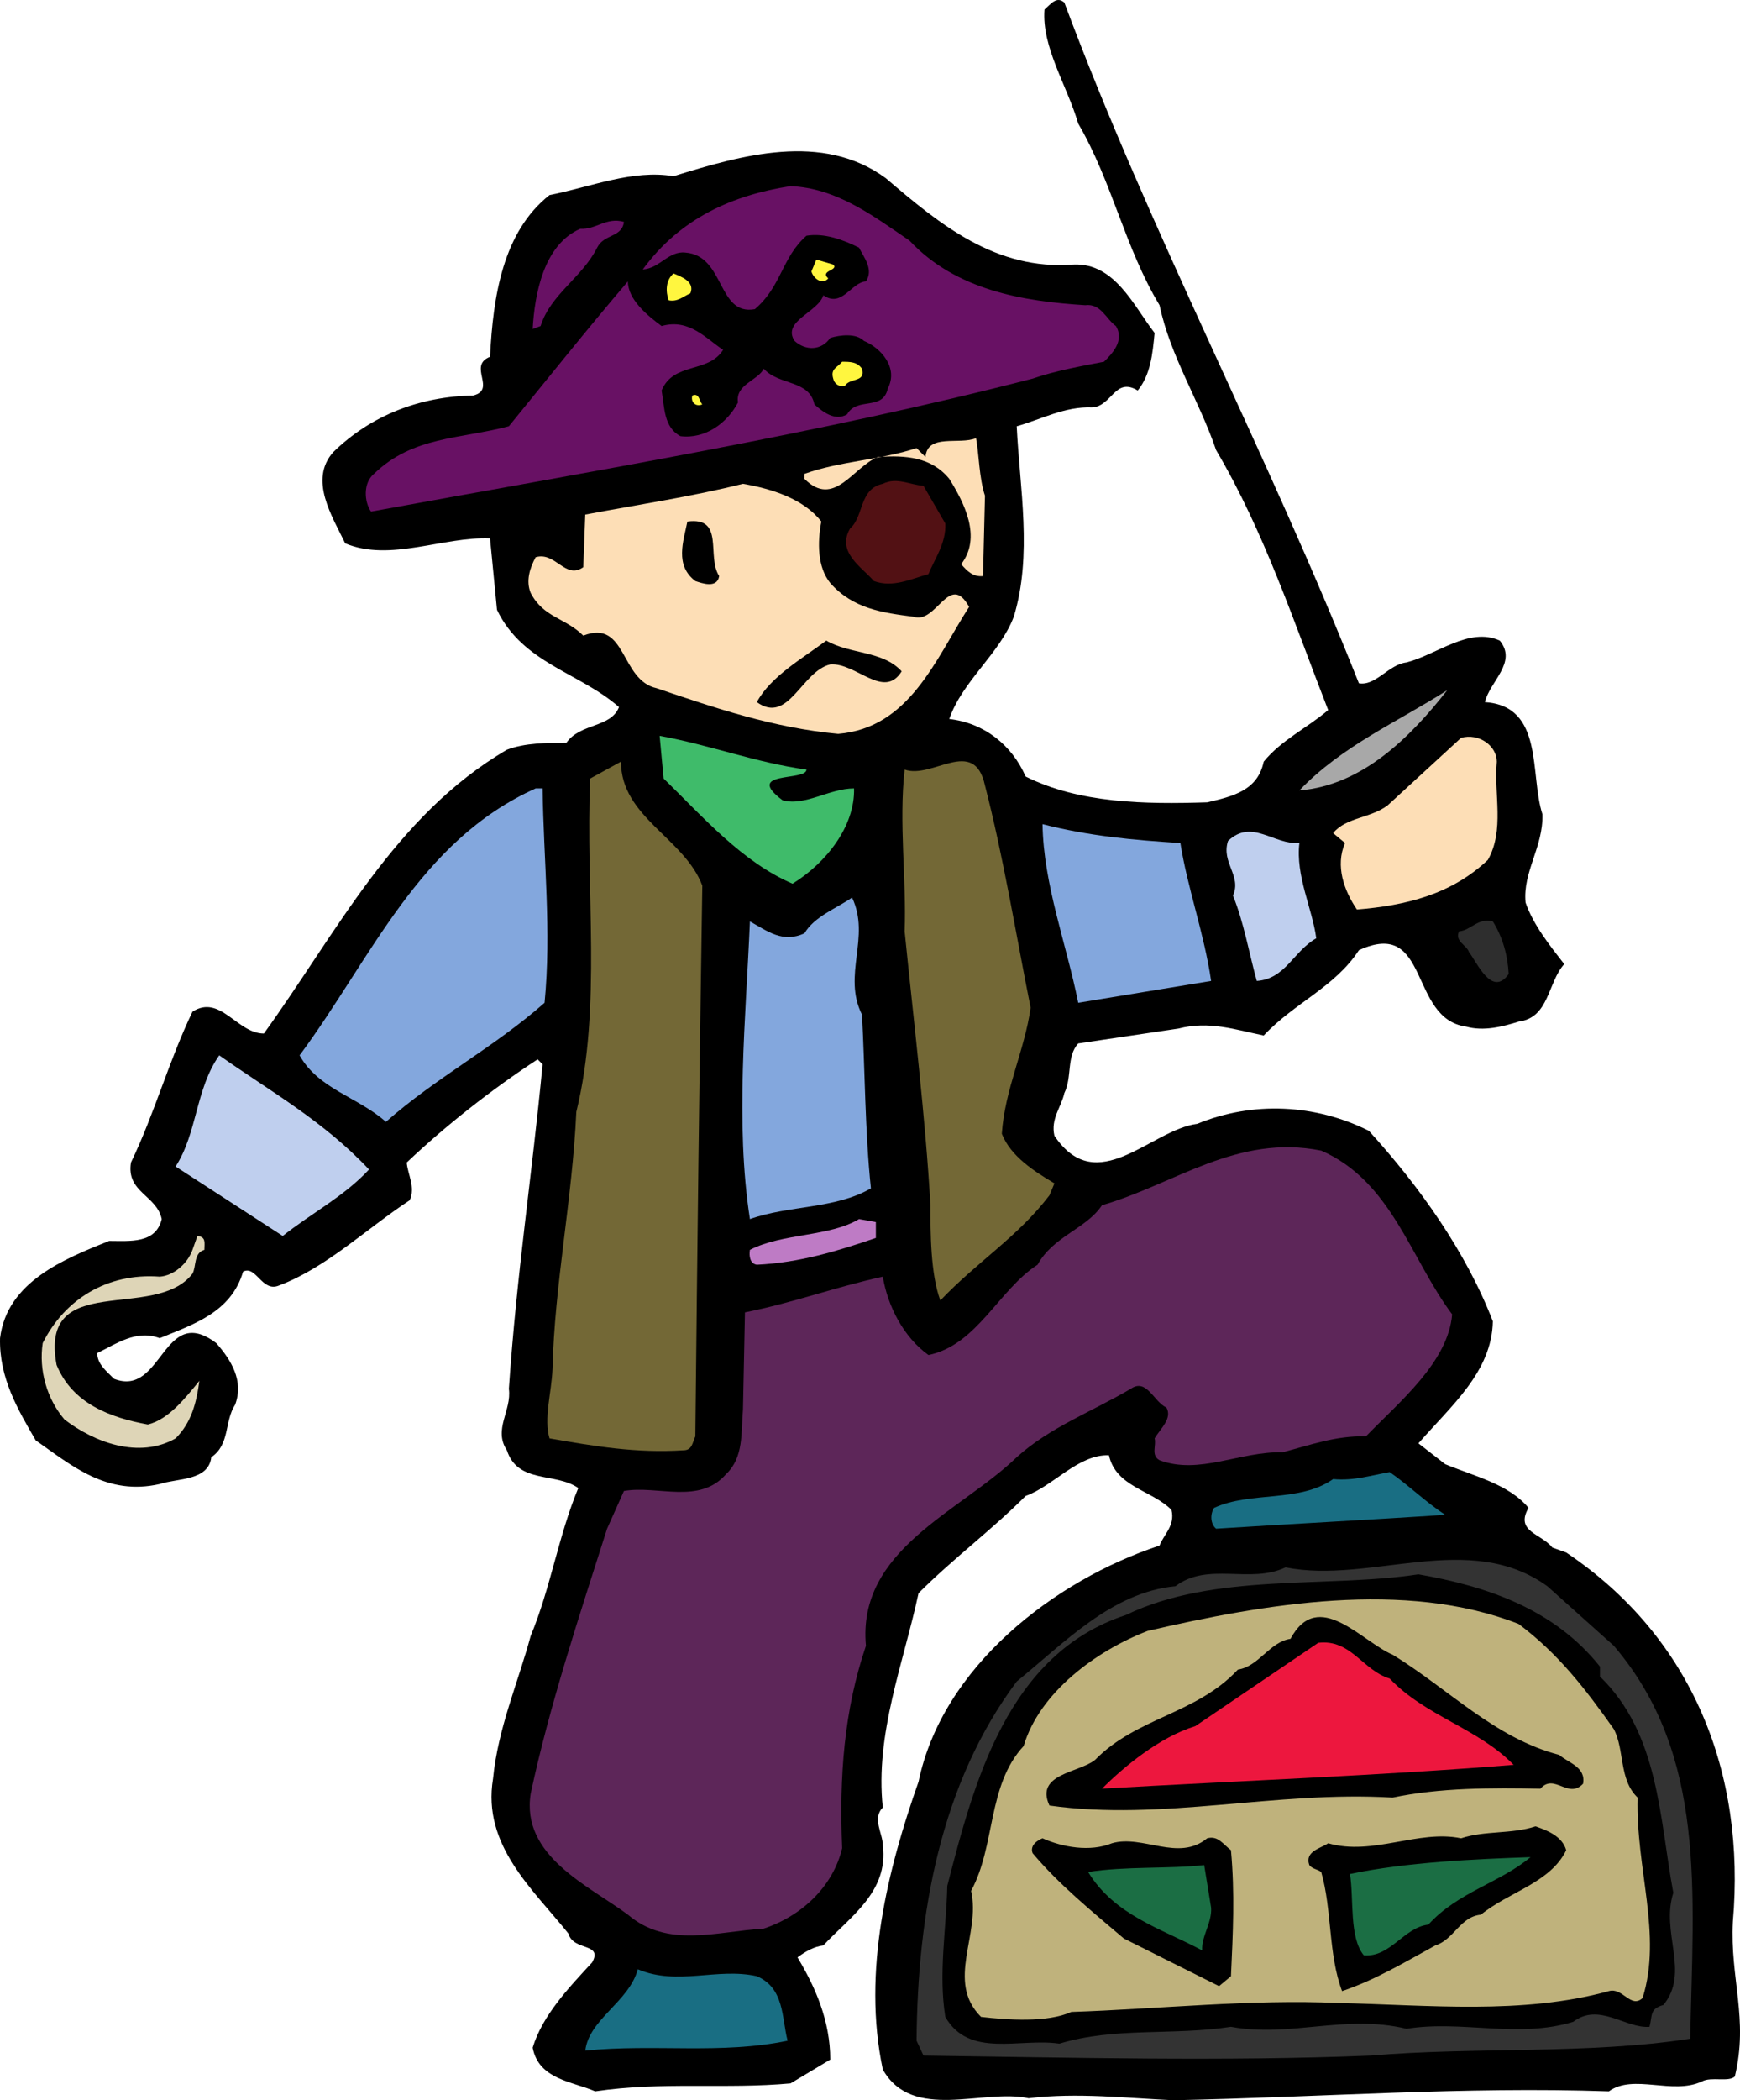<svg xmlns="http://www.w3.org/2000/svg" width="230.191" height="277.735"><path d="M140.806.337c11.414 30.574 26.898 59.574 38.968 90.02 2.235.39 3.938-2.497 6.301-2.759 4.067-1.05 8.266-4.722 12.336-2.886 2.36 2.886-1.312 5.379-1.969 8.136 7.871.524 5.903 9.579 7.61 14.825.132 4.332-2.625 7.613-2.23 11.68 1.05 3.019 3.28 5.773 5.116 8.136-2.23 2.492-1.968 7.086-6.035 7.61-2.101.656-4.594 1.312-6.953.656-7.613-1.047-4.726-14.434-14.176-10.102-3.148 4.856-8.527 6.953-12.593 11.281-3.805-.785-7.22-1.964-11.286-.918-4.46.657-8.793 1.313-13.253 1.97-1.575 1.706-.79 4.464-1.836 6.562-.395 1.836-1.84 3.41-1.313 5.644 5.64 8.395 12.727-.789 18.895-1.578 7.347-3.016 15.617-2.621 22.703.922 6.691 7.348 12.86 16.008 16.402 25.191-.133 6.692-5.512 11.153-9.844 16.14l3.543 2.755c3.805 1.578 8.399 2.625 11.024 5.777-1.836 3.149 1.707 3.41 3.148 5.246l1.836.657c16.797 11.285 23.754 29.261 22.047 48.816-.395 7.477 2.098 12.855.262 20.469-.79.785-3.149 0-4.332.656-3.934 1.836-9.051-1.05-12.332 1.312-19.16-.656-38.055.786-57.606 1.18-6.035-.262-12.73-1.05-19.16-.262-6.035-1.312-15.352 3.149-19.289-3.804-2.754-12.992.656-26.508 4.727-38.055 3.148-15.223 17.976-26.637 31.882-31.23.528-1.442 2.102-2.625 1.578-4.723-2.625-2.625-7.347-3.02-8.27-7.219-4.065-.133-7.347 4.067-11.019 5.38-4.593 4.593-9.582 8.269-14.171 12.858-1.97 9.188-5.774 18.637-4.727 28.344-1.441 1.446 0 3.414 0 4.988.789 6.168-4.328 9.446-7.871 13.254-1.18.13-2.363.786-3.414 1.575 2.363 3.937 4.332 8.398 4.332 13.515l-5.25 3.149c-8.528.785-16.926-.262-25.848 1.05-3.02-1.312-7.48-1.574-8.27-5.773 1.313-4.332 4.856-8.004 7.876-11.285 1.441-2.625-2.496-1.445-3.149-3.805-4.726-5.906-11.418-11.68-9.972-20.472.656-6.692 3.277-12.598 4.984-18.895 2.625-6.297 3.676-13.254 6.297-19.55-3.016-2.102-8.004-.528-9.446-4.99-1.835-2.753.657-5.245.262-8.132 1.051-15.355 3.02-27.82 4.461-42.91l-.656-.656c-6.035 3.937-12.203 8.789-17.32 13.644.132 1.574 1.183 3.281.394 4.989-5.773 3.804-11.023 8.921-17.32 11.285-2.23.918-3.02-2.758-4.723-1.84-1.578 5.383-6.562 6.957-11.023 8.793-3.153-1.18-5.778.789-8.27 1.969 0 1.445 1.184 2.363 2.23 3.41 6.43 2.496 6.43-10.102 13.52-4.723 1.965 2.23 3.672 4.988 2.492 8.137-1.445 2.23-.656 5.25-3.152 6.953-.39 3.152-4.46 2.758-6.82 3.543-6.957 1.574-11.547-2.36-16.407-5.774-2.359-4.066-4.851-8.265-4.722-13.515.918-7.477 8.531-10.496 14.433-12.86 2.758 0 6.168.395 6.957-2.886-.656-3.149-4.722-3.543-4.07-7.48 3.152-6.56 4.988-13.384 8.137-19.946 3.676-2.36 5.906 2.887 9.449 2.887 9.578-13.25 17.32-28.868 32.148-37.528 2.364-.918 5.38-.918 7.872-.918 1.84-2.625 5.906-1.968 6.957-4.726-5.25-4.59-12.73-5.77-16.141-12.86l-.918-9.445c-6.168-.262-13.254 3.149-19.16.656-1.703-3.543-4.856-8.398-1.574-12.074 4.988-4.855 11.418-7.348 18.504-7.476 3.148-.79-.79-3.938 2.23-5.122.395-8.003 1.707-16.53 7.871-21.386 5.383-1.051 11.024-3.414 16.402-2.492 8.922-2.758 19.684-5.907 28.082.261 7.215 6.168 14.567 12.203 24.801 11.418 5.512-.265 8.004 5.508 10.762 9.051-.266 2.758-.527 5.512-2.234 7.61-3.016-1.837-3.41 2.1-6.036 2.234-3.671-.133-6.69 1.574-9.972 2.492.394 8.137 2.101 17.059-.39 25.191-1.84 4.86-6.825 8.532-8.532 13.52 4.594.523 8.266 3.41 10.105 7.61 7.086 3.542 15.746 3.675 24.012 3.41 3.414-.786 6.692-1.575 7.48-5.38 2.36-2.886 5.774-4.46 8.528-6.82-4.461-11.418-8.399-23.492-14.828-34.383-2.23-6.558-6.035-12.336-7.48-19.156-4.59-7.613-6.298-16.402-10.758-24.015-1.442-4.985-4.856-10.102-4.461-15.09.785-.657 1.574-1.836 2.625-.918"/><path fill="#681164" d="M120.333 31.829c6.168 6.562 14.96 8.004 23.226 8.531 2.102-.265 2.754 1.836 4.07 2.754 1.18 1.969-.527 3.676-1.577 4.723-2.754.527-6.43 1.183-9.446 2.234-28.476 7.348-58.132 12.203-87.523 17.582-.918-1.312-1.05-3.805.39-4.988 5.122-4.985 11.419-4.59 17.848-6.297 5.25-6.43 10.367-12.86 15.746-19.16 0 2.363 2.492 4.465 4.461 5.906 3.676-1.047 5.906 1.707 8.137 3.148-1.969 3.153-6.563 1.575-8.137 5.38.395 2.234.266 4.859 2.492 6.038 3.282.395 6.168-1.707 7.614-4.46-.395-2.364 2.625-2.887 3.41-4.461 1.969 2.23 6.039 1.441 6.695 4.722 1.18 1.051 2.754 2.23 4.328 1.313 1.313-2.364 4.723-.395 5.38-3.414 1.445-2.754-.919-5.38-3.15-6.297-1.05-1.051-3.148-.79-4.46-.395-1.18 1.707-3.281 1.707-4.723.395-1.707-2.625 3.149-3.805 3.805-6.035 2.492 1.703 3.672-1.707 5.64-1.84 1.051-1.574-.261-3.149-.917-4.461-2.098-1.047-4.594-1.965-6.954-1.574-3.28 2.886-3.28 6.695-6.824 9.71-4.988.919-3.937-7.085-9.187-7.48-2.227-.262-3.41 2.102-5.641 2.23 4.984-6.824 11.941-9.84 19.55-11.019 6.04.262 10.763 3.805 15.747 7.215m-37.789-2.492c-.262 2.097-2.625 1.574-3.543 3.41-1.969 3.937-6.168 6.168-7.48 10.367l-1.051.395c.261-4.594 1.445-11.153 6.3-13.254 2.098.132 3.41-1.575 5.774-.918"/><path fill="#fff63f" d="M110.231 34.981c.786.785-1.84.785-.656 1.836-.789.918-1.969 0-2.23-.918l.656-1.574 2.23.656m-18.898 3.805c-.918.39-1.703 1.18-2.883.918-.394-1.18-.394-2.625.652-3.543.918.39 2.887 1.047 2.23 2.625m22.704 9.973c.523 1.836-1.574 1.18-2.23 2.23-.79.262-1.446-.266-1.575-.918-.394-1.312.524-1.445 1.18-2.234 1.05 0 1.969 0 2.625.922m-21.125 4.722c-.922.395-1.578-.394-1.312-1.18.918-.394.918.786 1.312 1.18"/><path fill="#fddeb6" d="m130.306 65.552-.262 10.628c-1.313.133-2.098-.652-2.887-1.574 2.758-3.543.395-8.136-1.574-11.285-2.363-2.887-5.774-3.148-9.45-2.887-3.28 1.313-5.773 6.825-9.71 2.887v-.656c4.726-1.703 10.105-1.836 14.832-3.41l1.18 1.18c.261-3.15 4.46-1.575 6.69-2.493.395 2.098.395 5.25 1.18 7.61"/><path fill="#521114" d="M125.06 69.227c.128 2.625-1.446 4.723-2.231 6.692-2.363.656-4.727 1.836-7.219.918-1.574-1.836-4.984-3.805-3.148-6.953 1.836-1.575 1.18-5.25 4.328-5.907 1.84-.918 3.543.133 5.383.266l2.886 4.984"/><path fill="#fddeb6" d="M108.657 68.966c-.527 2.754-.527 6.035 1.18 8.132 3.015 3.414 6.953 3.938 11.02 4.461 3.019 1.051 4.726-6.03 7.35-1.308-4.46 6.953-7.874 16.008-17.32 16.793-8.53-.785-16.273-3.41-24.015-6.035-4.855-1.051-3.938-9.184-9.707-6.954-2.363-2.363-5.25-2.363-6.957-5.64-.656-1.578-.129-3.281.656-4.727 2.625-.785 3.938 3.02 6.301 1.313l.262-6.953c6.953-1.313 14.039-2.364 20.863-4.07 3.805.656 8.004 1.968 10.367 4.988"/><path d="M95.142 76.18c-.266 1.707-2.364.918-3.153.657-2.754-2.098-1.574-5.246-1.05-7.871 4.988-.657 2.495 4.59 4.203 7.214m24.144 12.598c-2.363 3.805-6.039-1.18-9.45-.918-3.804.918-5.51 8.004-9.71 4.988 1.836-3.414 6.035-5.773 9.187-8.136 3.149 1.836 7.477 1.312 9.973 4.066"/><path fill="#a8a8a8" d="M191.454 91.274c-4.723 6.035-11.152 12.594-19.55 13.25 5.644-5.902 12.991-9.054 19.55-13.25"/><path fill="#3fbb6a" d="M106.688 101.77c0 1.575-8.398.133-3.148 4.067 3.016.789 6.164-1.575 9.445-1.575.133 4.989-3.672 9.844-8.136 12.598-6.692-2.887-11.809-8.793-17.055-13.91l-.527-5.64c6.562 1.179 12.73 3.542 19.421 4.46"/><path fill="#fddeb6" d="M198.017 100.72c-.395 4.332 1.046 9.054-1.18 12.992-4.856 4.59-10.89 6.035-17.324 6.562-1.704-2.496-2.887-5.777-1.575-8.793l-1.574-1.312c1.707-2.102 4.988-1.969 7.219-3.676l9.71-8.922c2.36-.656 4.724 1.05 4.724 3.149"/><path fill="#736836" d="M130.306 103.868c2.496 9.71 4.07 19.555 6.039 29.394-.79 5.645-3.414 10.762-3.809 16.665 1.184 3.02 4.332 4.988 6.957 6.562l-.656 1.574c-4.2 5.512-9.578 8.793-14.438 13.91-1.308-3.543-1.308-9.054-1.308-12.597-.657-11.547-2.235-24.54-3.414-36.219.261-6.82-.785-14.3 0-21.387 3.675 1.313 9.187-4.46 10.629 2.098m-37.395 13.254c-.394 25.062-.656 47.37-.922 72.828-.39.785-.39 1.836-1.574 1.836-6.297.394-11.676-.524-17.715-1.574-.785-2.625.266-6.035.395-9.184.261-11.156 2.625-22.441 3.148-33.988 3.414-13.91 1.184-29.39 1.84-44.09l4.066-2.23c0 7.347 8.399 10.105 10.762 16.402"/><path fill="#83a7dd" d="M71.782 104.262c.133 9.45 1.184 18.895.262 28.344-6.692 5.906-14.3 9.844-20.992 15.746-3.676-3.28-8.926-4.328-11.418-8.793 9.449-12.726 15.746-28.343 31.23-35.297h.918m84.375 7.219c.918 5.903 3.149 11.942 4.067 18.238l-17.582 2.887c-1.575-7.87-4.594-15.613-4.723-23.62 6.168 1.573 11.937 2.1 18.238 2.495"/><path fill="#bfcfee" d="M171.903 111.481c-.523 4.328 1.707 8.66 2.23 12.598-3.015 1.703-4.066 5.379-7.87 5.64-1.051-3.804-1.707-7.742-3.149-11.285 1.18-2.625-1.578-4.328-.66-7.218 3.152-3.016 6.04.527 9.45.265"/><path fill="#83a7dd" d="M112.724 118.696c2.492 5.25-1.313 10.234 1.312 15.484.395 7.22.395 15.485 1.18 22.965-4.723 2.754-10.89 2.23-16.008 4.067-1.969-12.727-.524-26.77 0-39.367 2.363 1.312 4.332 2.89 7.215 1.578 1.316-2.23 4.203-3.282 6.3-4.727"/><path fill="#2e2e2e" d="M199.59 128.802c-2.23 3.148-4.198-1.575-5.25-2.887-.261-.918-1.964-1.445-1.308-2.758 1.57-.129 2.492-1.836 4.461-1.312 1.309 2.101 1.965 4.46 2.098 6.957"/><path fill="#bfcfee" d="M48.821 154.653c-3.281 3.543-7.613 5.774-11.418 8.79l-14.172-9.184c2.887-4.461 2.625-10.235 5.774-14.7 6.695 4.727 13.777 8.66 19.816 15.094"/><path fill="#5d2659" d="M192.11 173.81c-.523 6.296-6.953 11.546-11.414 16.14-3.937-.133-7.48 1.18-11.023 2.098-5.64-.13-11.024 3.02-16.274 1.05-1.18-.656-.39-1.968-.652-2.886.785-1.313 2.36-2.625 1.574-4.067-1.707-.789-2.625-3.937-4.726-2.492-5.118 3.016-10.758 5.113-15.09 9.05-7.48 7.22-21.125 12.204-19.946 24.934-2.886 8.528-3.542 17.188-3.148 26.77-1.18 4.984-5.25 8.922-10.367 10.629-6.297.39-12.727 2.625-17.977-1.84-5.117-3.805-14.172-7.742-12.86-16.008 2.493-11.68 6.43-23.488 10.106-35.035l2.23-4.988c4.462-.785 9.974 1.84 13.516-2.23 2.36-2.231 1.965-5.512 2.231-8.528l.262-12.86c6.562-1.312 11.68-3.28 18.238-4.722.656 3.934 2.758 8.004 6.039 10.363 6.43-1.312 9.316-8.66 14.434-11.941 2.097-3.805 6.43-4.723 8.527-7.871 9.578-2.758 17.848-9.45 29-7.219 9.316 4.066 11.809 14.305 17.32 21.652"/><path fill="#be7bc5" d="M115.872 163.704c-4.984 1.707-10.102 3.281-15.746 3.543-.918-.13-1.05-1.18-.918-1.965 4.332-2.234 10.496-1.707 14.434-4.07l2.23.394v2.098"/><path fill="#ded5b7" d="M27.036 165.282c-1.441.39-1.047 2.23-1.574 3.148-4.985 6.43-20.34-.527-17.977 12.07 2.102 5.118 7.086 6.958 12.07 7.876 2.758-.656 4.989-3.543 6.825-5.774-.39 2.887-1.047 5.512-3.149 7.61-4.855 2.754-10.761.523-14.695-2.492-2.363-2.758-3.414-6.563-2.887-10.106 2.887-5.773 8.528-9.316 15.485-8.789 1.836-.133 3.672-1.707 4.328-3.543l.656-1.84c1.18.133.918.918.918 1.84"/><path fill="#196e83" d="M191.192 200.317c-9.71.656-20.207 1.18-30.312 1.836-.785-.656-.785-1.969-.262-2.754 4.856-2.234 11.285-.656 15.746-3.808 2.758.265 5.117-.524 7.48-.918 2.493 1.707 4.723 3.937 7.348 5.644"/><path fill="#333" d="M213.5 217.637c12.337 14.434 10.497 32.672 10.102 51.961-13.515 2.102-28.343 1.051-42.25 2.23-19.289.79-39.761.267-59.18 0l-.917-1.964c.129-16.797 3.144-33.988 13.25-47.504 6.3-5.117 12.597-11.808 20.996-12.598 4.332-3.277 9.84-.261 14.566-2.492 11.285 2.23 24.274-4.984 34.64 2.492l8.794 7.875"/><path d="M211.665 220.391v1.313c7.871 7.613 7.871 18.894 9.707 28.605-1.703 5.25 2.23 10.496-1.313 14.828-1.835.528-1.44 1.313-1.835 2.887-3.149.262-6.692-3.277-10.102-.656-7.352 2.23-14.7-.262-22.047.918-8.137-1.965-15.351 1.184-23.226-.262-7.743 1.184-15.352 0-22.7 2.23-5.25-.784-11.941 1.97-15.09-3.542-.921-5.774.13-11.547.262-17.32 3.543-13.778 8.004-30.708 23.617-35.82 11.68-5.645 26.641-3.544 38.711-5.384 9.055 1.574 17.977 4.594 24.016 12.203"/><path fill="#bfb27c" d="M213.5 228.66c1.446 2.755.657 6.692 3.15 9.052-.262 9.449 3.28 18.11.656 26.508-1.575 1.445-2.625-1.442-4.461-.918-11.418 3.148-23.883 1.835-35.825 1.574-11.414-.528-23.62.789-35.296 1.18-3.149 1.445-8.528 1.05-11.942.656-4.723-4.723 0-10.89-1.312-16.664 3.28-6.036 2.101-13.91 6.953-19.157 2.101-7.086 9.582-12.597 16.406-15.222 15.352-3.543 33.984-6.825 49.074-.918 5.246 3.933 8.793 8.527 12.598 13.91"/><path d="M184.24 218.817c7.476 4.594 13.515 11.024 22.042 13.254 1.184 1.05 3.543 1.574 3.149 3.805-1.965 2.097-3.805-1.446-5.641.656-6.297-.129-13.383-.129-19.55 1.18-15.618-.918-30.446 3.152-45.403 1.05-1.969-4.199 3.937-4.332 6.035-6.035 5.512-5.644 13.383-6.035 18.895-11.941 2.757-.395 4.199-3.672 6.957-4.067 3.671-6.824 9.445.395 13.515 2.098"/><path fill="#ed173e" d="M183.845 221.966c4.722 4.988 11.68 6.562 16.402 11.418-17.977 1.441-36.215 2.097-54.457 3.148 2.887-2.887 7.61-6.824 12.336-8.266l16.27-11.023c4.331-.523 5.906 3.676 9.449 4.723"/><path d="M207.2 244.669c-2.098 4.328-7.61 5.511-11.281 8.527-2.758.262-3.543 3.281-6.04 4.07-4.066 2.23-8.003 4.59-12.331 6.036-1.84-4.856-1.317-10.762-2.758-15.747-.523-.394-1.18-.394-1.574-.918-.657-1.84 1.574-2.23 2.492-2.886 5.906 1.703 11.941-1.84 17.586-.656 3.148-1.051 6.691-.528 9.84-1.579 1.574.528 3.543 1.317 4.066 3.153m-60.098-.919c4.07-1.183 8.793 2.493 12.598-.655 1.442-.395 2.098.785 3.149 1.574.527 5.773.265 10.89 0 16.664l-1.575 1.312-12.597-6.3c-4.328-3.672-8.66-7.215-12.07-11.286-.395-1.047.656-1.703 1.312-1.964 2.625 1.18 6.297 1.835 9.183.656"/><path fill="#1b6e44" d="M202.477 245.587c-4.066 3.41-9.578 4.593-13.515 8.922-3.281.394-4.985 4.332-8.531 4.07-1.965-2.363-1.309-7.48-1.836-10.762 7.48-1.574 16.535-1.969 23.882-2.23m-42.253 6.691c.132 1.969-1.309 3.805-1.18 5.645-5.379-2.887-11.547-4.594-15.09-10.368 4.984-.789 10.629-.394 15.352-.918l.918 5.641"/><path fill="#196e83" d="M100.126 261.333c3.676 1.574 3.281 5.511 4.07 8.531-8.793 1.836-17.586.39-26.77 1.309.524-4.2 5.774-6.426 6.954-10.758 5.25 2.23 10.496-.262 15.746.918"/></svg>
